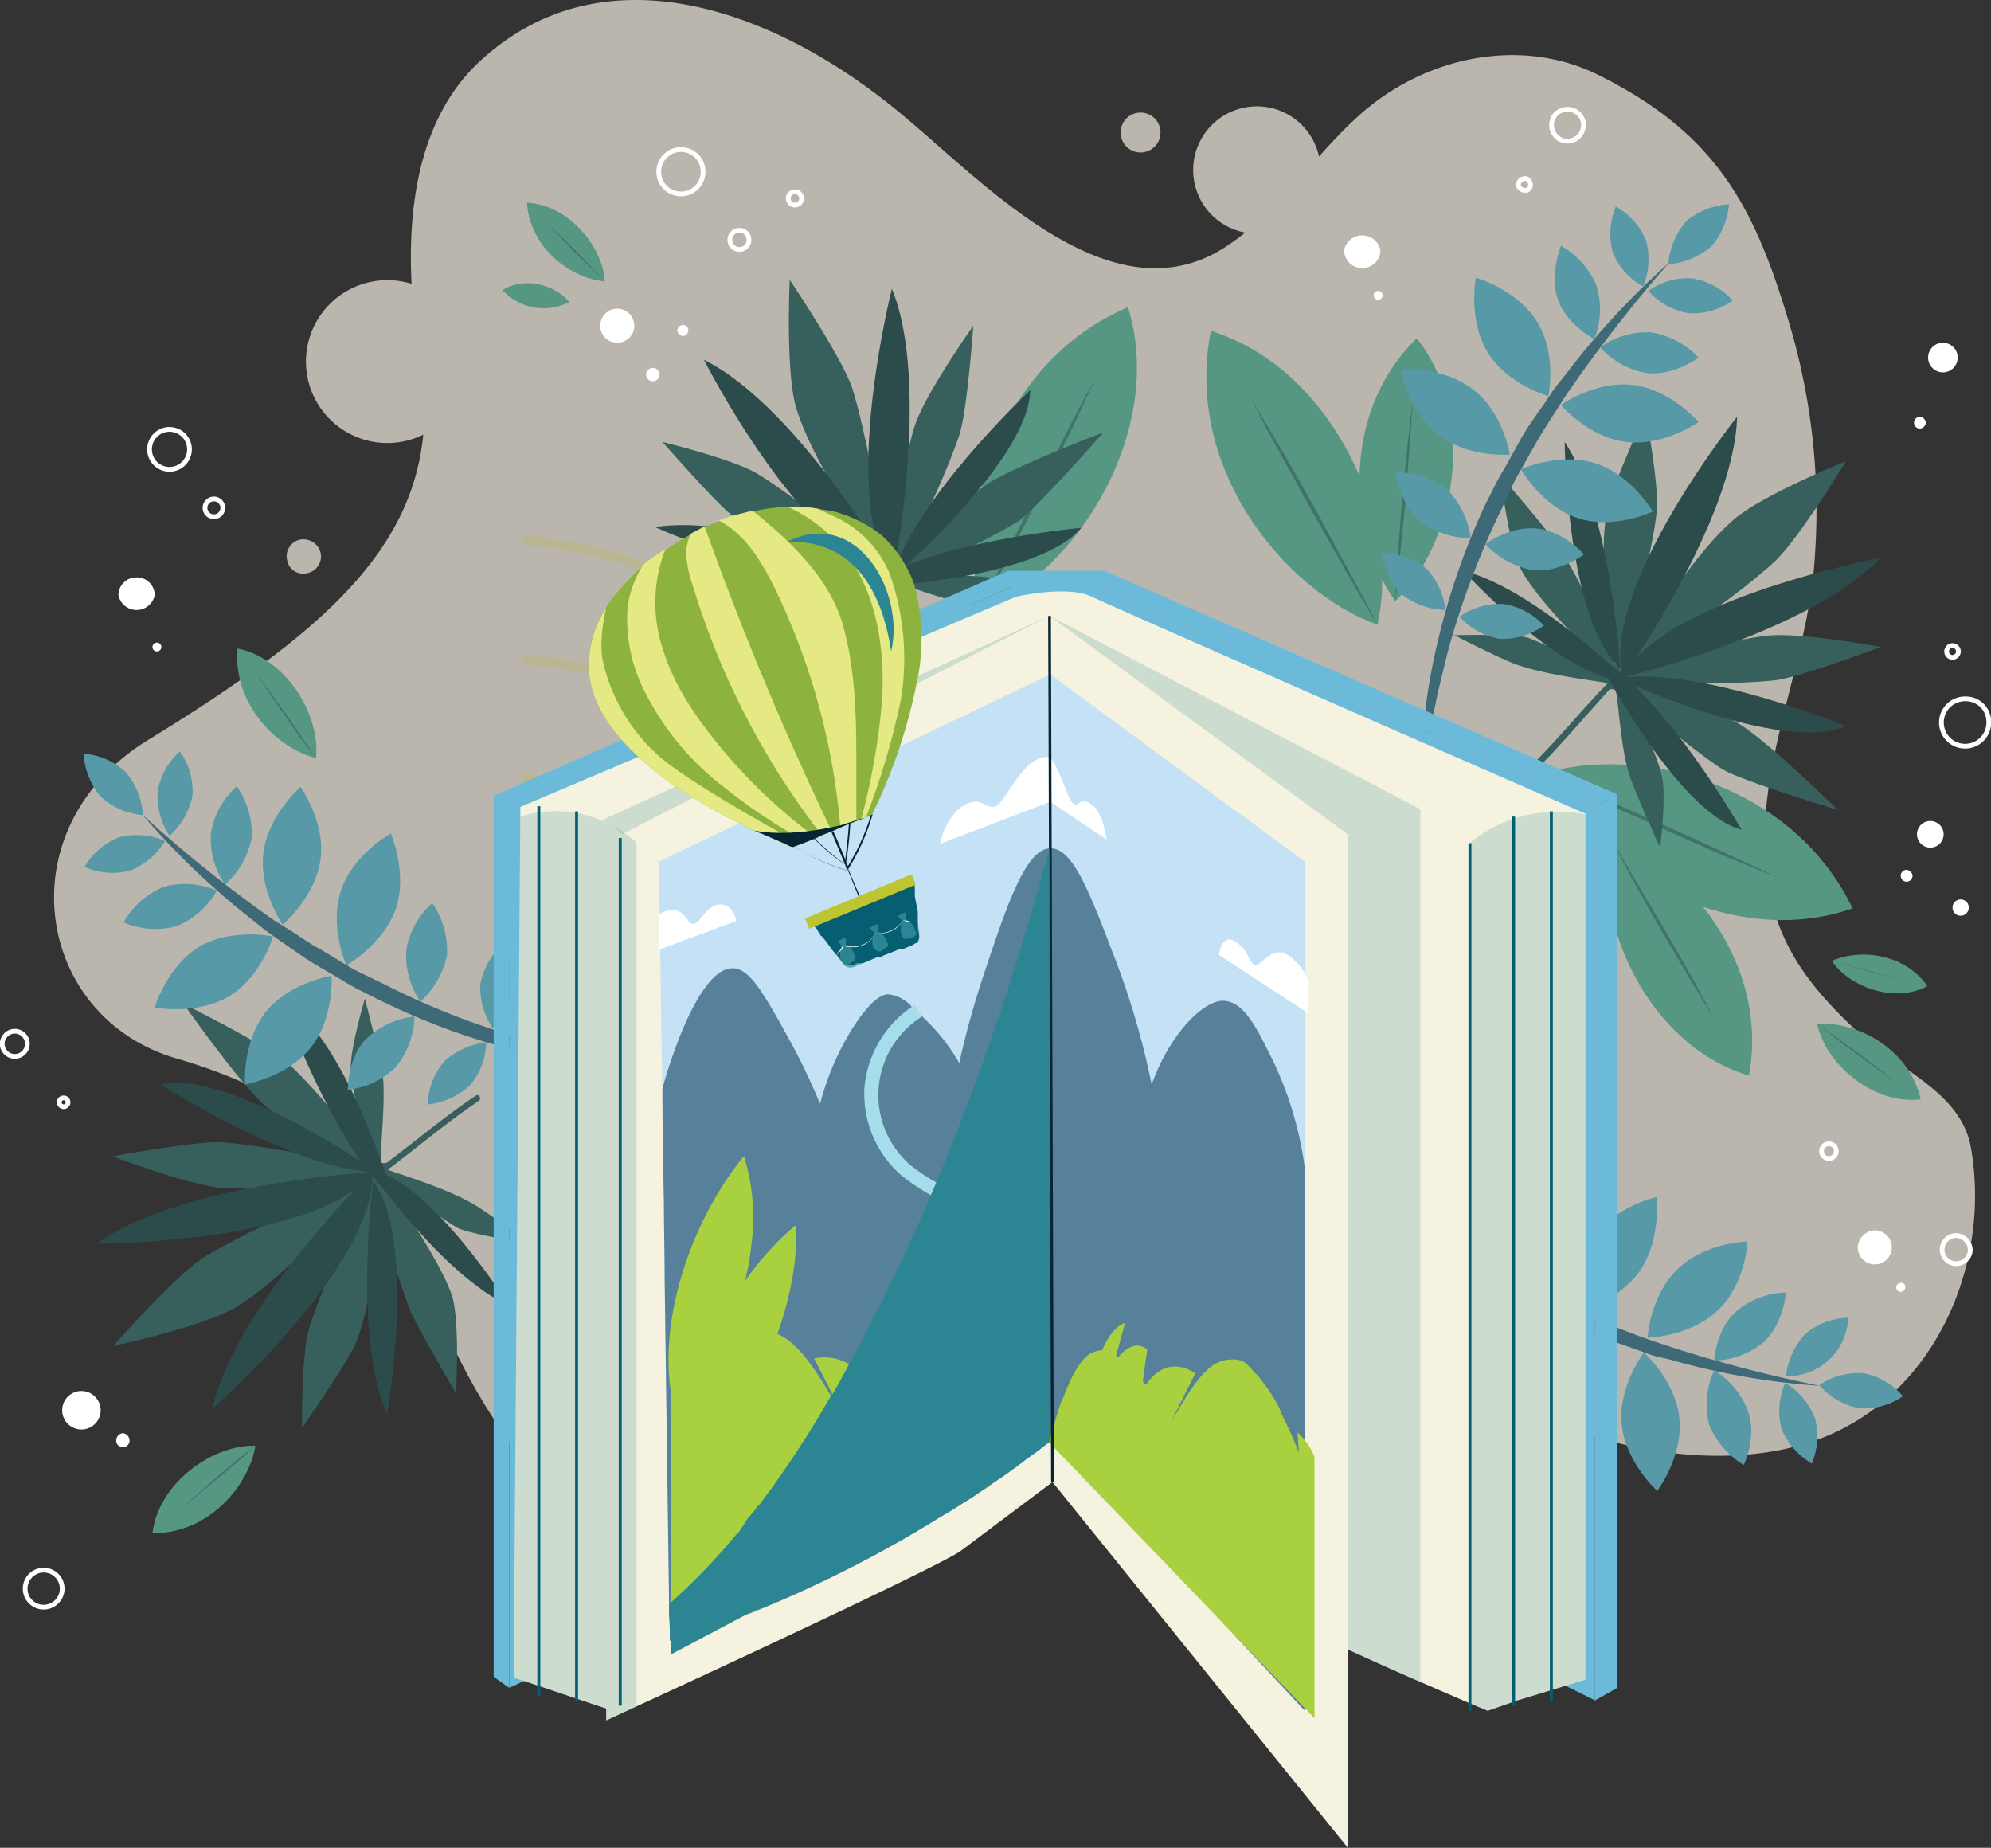 <svg xmlns="http://www.w3.org/2000/svg" viewBox="0 0 269 249.6"><rect x="0" y="0" width="269" height="249.6" fill="#333333" stroke="none"/><defs><style>.cls-1{isolation:isolate;}.cls-2{fill:#bab6ae;}.cls-3{fill:#559782;}.cls-4{fill:#41726b;}.cls-5{fill:#37605d;}.cls-6{fill:#2b4c4a;}.cls-16,.cls-7{fill:#fff;}.cls-11,.cls-25,.cls-8{fill:none;stroke-miterlimit:10;}.cls-8{stroke:#fff;stroke-width:0.64px;}.cls-9{fill:#3d6a76;}.cls-10{fill:#5899a7;}.cls-11{stroke:#bab692;stroke-linecap:round;stroke-width:1.27px;}.cls-12{fill:#6cbad9;}.cls-13{fill:#f5f2df;}.cls-14,.cls-26,.cls-30{fill:#2b8592;}.cls-14{opacity:0.2;}.cls-15{fill:#c4e1f6;}.cls-16,.cls-33{mix-blend-mode:screen;}.cls-17{fill:#57819b;}.cls-18,.cls-21{fill:#a9d03f;}.cls-19,.cls-22{opacity:0.74;}.cls-20,.cls-21,.cls-22,.cls-26,.cls-28{mix-blend-mode:multiply;}.cls-23{fill:#a6ddea;}.cls-24{fill:#055e71;}.cls-25{stroke:#062431;stroke-width:0.37px;}.cls-27{fill:#062431;}.cls-28{opacity:0.5;}.cls-29{fill:#bfc431;}.cls-31{fill:#8db23e;}.cls-32{fill:#e5e983;}</style></defs><g class="cls-1"><g id="Layer_2" data-name="Layer 2"><g id="Layer_1-2" data-name="Layer 1"><path class="cls-2" d="M64.8,8.3c16.4-15.2,39-7.3,55.5,5.9,11.4,9,29.4,29.8,45.5,19,7-4.6,11.5-11.9,17.7-17.5,8.8-8,21.9-10.9,32.6-5.5,16.2,8.1,21.2,18.2,26,34.7a88.4,88.4,0,0,1,3.1,30.3c-.9,15.1-9,29.7-6.2,44.9,1.5,8.1,5.9,13.6,11.8,19.1s14.2,8.3,15.5,15.9c2.8,16.1-5.3,34-21.1,39.5-12.3,4.3-28.4,1.4-39.5-4.6-17-9.1-29.1-23.2-49.9-14.3-12.4,5.3-15.8,19.2-25.3,27.7-6.4,5.7-14.5,11.6-23.3,11.7s-21-4.3-29-10.6c-11.6-9.1-18-23.6-23-37.1-3.1-8.3-12-18.8-31.3-24.4S.6,111.8,20.1,99.9C46.2,83.9,59,71.8,57.2,51.4,56.8,47.7,50.6,21.5,64.8,8.3Z"/><circle class="cls-2" cx="169.9" cy="23.1" r="8.6" transform="translate(62.5 156.7) rotate(-59)"/><circle class="cls-2" cx="153.5" cy="17.6" r="2.7" transform="matrix(0.13, -0.99, 0.99, 0.13, 116.72, 167.58)"/><path class="cls-2" d="M196.2,186.8a5.3,5.3,0,0,1-4,6.6,5.5,5.5,0,1,1,4-6.6Z"/><path class="cls-2" d="M180.2,185.6a2.2,2.2,0,1,1-2.6-1.6A2.1,2.1,0,0,1,180.2,185.6Z"/><path class="cls-2" d="M43.3,74.6a2.3,2.3,0,0,1-1.7,2.8,2.2,2.2,0,0,1-2.8-1.7,2.3,2.3,0,0,1,1.7-2.8A2.4,2.4,0,0,1,43.3,74.6Z"/><circle class="cls-2" cx="52.3" cy="48.8" r="11" transform="translate(-16.5 68.3) rotate(-58.8)"/><path class="cls-3" d="M208.5,104.5c12.6-3.9,33.5,1,41.8,18.2C234,128.5,214.3,117.5,208.5,104.5Z"/><path class="cls-4" d="M208.5,104.5c2.7,1,5.3,2.2,8,3.3l8,3.5,7.9,3.6,7.9,3.7-8.1-3.3-7.9-3.5-8-3.6Z"/><path class="cls-3" d="M217.6,113.2c10.1,3.5,21.5,16.8,18.7,32.1C222.8,141.3,215.1,124.6,217.6,113.2Z"/><path class="cls-4" d="M217.6,113.2l3.6,6.1,3.6,6.1,3.5,6.1c1.2,2.1,2.3,4.2,3.4,6.3l-3.7-6.1-3.6-6.1-3.5-6.2Z"/><path class="cls-3" d="M186.1,84.4c-12.4-4.5-26.2-21-22.5-39.7C180.1,49.8,189.3,70.5,186.1,84.4Z"/><path class="cls-4" d="M186.1,84.4c-1.5-2.5-3-5-4.4-7.5l-4.3-7.6-4.2-7.6c-1.4-2.5-2.8-5.1-4.1-7.7l4.5,7.5,4.3,7.6,4.1,7.6C183.4,79.2,184.8,81.8,186.1,84.4Z"/><path class="cls-3" d="M132.5,82.5c-3.4-12.8,2.3-33.5,19.9-41C157.5,57.9,145.7,77.2,132.5,82.5Z"/><path class="cls-4" d="M132.5,82.5c1.1-2.7,2.4-5.3,3.6-7.9l3.8-7.8,3.9-7.8c1.3-2.6,2.7-5.2,4.1-7.7-1.2,2.6-2.4,5.3-3.7,7.9L140.4,67l-3.9,7.8Z"/><path class="cls-3" d="M81.7,38c-4.3-.3-10.1-4.3-10.5-10.6C76.8,27.6,81.5,33.4,81.7,38Z"/><path class="cls-4" d="M81.7,38l-4.1-4-3.9-4.1,4.1,4Z"/><path class="cls-3" d="M42.7,102.4c-5.1-1.2-11.3-7.2-10.6-14.8C38.9,89,43.3,96.8,42.7,102.4Z"/><path class="cls-4" d="M42.7,102.4c-1.5-1.8-2.8-3.7-4.1-5.6s-2.7-3.8-3.9-5.7c1.4,1.8,2.7,3.7,4.1,5.6Z"/><path class="cls-3" d="M34.5,195.3c-.8,5.2-6.2,11.9-13.9,11.8C21.4,200.3,28.8,195.1,34.5,195.3Z"/><path class="cls-4" d="M34.5,195.3c-1.7,1.6-3.5,3.1-5.3,4.6l-5.3,4.4,5.2-4.6C30.9,198.2,32.6,196.7,34.5,195.3Z"/><path class="cls-3" d="M247.5,129.8c3.5-1.6,9.7-1.2,12.9,3.4C256,135.6,249.8,133.3,247.5,129.8Z"/><path class="cls-4" d="M247.5,129.8l4.9,1.3,4.9,1.4-4.9-1.3Z"/><path class="cls-3" d="M245.5,138.3c5-.4,12.4,3.1,14,10.2C253,149.3,246.6,143.6,245.5,138.3Z"/><path class="cls-4" d="M245.5,138.3c3.6,2.5,7.2,5.1,10.6,7.9C252.5,143.6,248.9,141,245.5,138.3Z"/><path class="cls-3" d="M76.9,40.8a7.5,7.5,0,0,1-9-1.6C70.8,37.3,75.1,38.5,76.9,40.8Z"/><path class="cls-4" d="M76.9,40.8,70,39.5Z"/><path class="cls-3" d="M188.5,81.2c-6-8.3-7.8-25,2.9-35.5C199.8,56.2,196.6,73.6,188.5,81.2Z"/><path class="cls-4" d="M188.5,81.2c.1-2.2.2-4.5.4-6.8l.5-6.7.7-6.8c.2-2.3.5-4.5.8-6.8-.2,2.3-.3,4.6-.5,6.8l-.5,6.8-.7,6.8C189,76.7,188.8,79,188.5,81.2Z"/><path class="cls-5" d="M248.3,109.4s-10-9.8-13.5-11.7a37.9,37.9,0,0,0-11.4-4.4,15.8,15.8,0,0,0-4.3-1c1.3-.3,13.2.4,20.7-.4,3.4-.4,14.3-4.5,14.3-4.5s-11.1-2.1-15.6-1.5c-7.6.9-18.3,5.3-19.4,5.6l1.4-1.5c.6-.5,12.2-7.8,18.9-13.8,3.3-2.8,10-13.9,10-13.9S237.7,67,234,70.4c-6.8,6.1-13.6,18.6-14,19l-1.1,1.1c.3-1.3,3.9-13.3,4.9-21,.5-3.7-1.5-13.7-1.5-13.7s-4.1,9.1-4.9,12.1c-2.1,7.4,1,21,.8,21.9A82.3,82.3,0,0,0,210.7,74c-1.4-2.2-8-9.8-8-9.8s1.2,10,3,13.1c3.4,5.7,11.9,13.1,11.9,14.3a85.2,85.2,0,0,0-11-5.4c-1.6-.6-10.1-.4-10.1-.4s5.6,2.9,8.2,3.9c4.3,1.6,12.2,2.4,12.5,2.6-3.6,3.7-6.8,7.7-10.5,11.3-.4.4.2.9.6.6,3.6-3.5,6.8-7.4,10.2-11.1h.7c.4.4.6,6.5,1.7,10.8.5,2.1,4.4,10.6,4.4,10.6s.9-7.2.2-9.8c-1.1-4.5-5.1-11.3-5.3-11.6s8.1,7.3,13.5,10.8C235.3,105.5,248.3,109.4,248.3,109.4Z"/><path class="cls-6" d="M219.9,92s-12.6-12.5-22.2-14.9C197.7,77.1,211.3,92,219.9,92Z"/><path class="cls-6" d="M218.9,90.3s-1.2-21.2-7.5-30.6C211.4,59.7,211.6,83.7,218.9,90.3Z"/><path class="cls-6" d="M249.4,98.1s-19.9-8.2-30.9-6.5C218.5,91.6,240.5,101.9,249.4,98.1Z"/><path class="cls-6" d="M235.3,112.1s-10.2-18-19.7-23.6C215.6,88.5,226.2,109.5,235.3,112.1Z"/><path class="cls-6" d="M219.2,91.6s15.1-21.2,15.5-35.3C234.7,56.3,216.3,79.3,219.2,91.6Z"/><path class="cls-6" d="M219,91.6s25.5-6.1,35-16.2C254,75.4,224.7,80.8,219,91.6Z"/><path class="cls-5" d="M149.1,58.4s-13.2,5-16.3,7.4a39.1,39.1,0,0,0-8.7,8.5,14.9,14.9,0,0,0-2.7,3.5c.2-1.3,5.8-11.8,8.2-19,1.1-3.3,1.9-14.8,1.9-14.8s-6.5,9.2-7.9,13.5c-2.3,7.3-2.8,18.9-3,20l-.7-1.9c-.3-.7-2.1-14.4-4.7-23-1.3-4.1-8.5-14.8-8.5-14.8s-.6,12.6.9,17.4c2.7,8.6,11.3,20,11.5,20.6s.3,1,.5,1.4-10.4-9-17.1-13.1c-3.1-2-13-4.4-13-4.4s6.6,7.5,8.9,9.5c6,5,19.6,7.8,20.4,8.4a79.5,79.5,0,0,0-17.6.2C98.7,78.2,89,81,89,81s9.5,3.1,13.1,2.7c6.6-.6,16.9-5.3,18-4.8a75.9,75.9,0,0,0-9.4,7.7c-1.3,1.3-4.7,9.1-4.7,9.1s5-4,7-5.9,7.2-10.1,7.5-10.2c2,4.7,4.3,9.3,6,14.2.1.5.9.2.7-.3-1.6-4.7-3.8-9.2-5.8-13.9h.1c.1-.2.1-.4.2-.6s6.2,2.2,10.5,3c2.1.4,11.5.4,11.5.4s-6.2-3.7-8.9-4.2c-4.4-.9-12.3-.2-12.7-.1s10-4.3,15.5-7.7C140.1,68.6,149.1,58.4,149.1,58.4Z"/><path class="cls-6" d="M121.4,77s-16.6,6.2-22.7,13.9C98.7,90.9,117.9,84.8,121.4,77Z"/><path class="cls-6" d="M119.4,77.2s-19.7-7.8-30.9-6C88.5,71.2,110.4,81.1,119.4,77.2Z"/><path class="cls-6" d="M139.2,52.7s-15.6,14.6-18.7,25.4C120.5,78.1,139,62.3,139.2,52.7Z"/><path class="cls-6" d="M146.1,71.3s-20.6,1.8-29.6,8.1C116.5,79.4,140,78.5,146.1,71.3Z"/><path class="cls-6" d="M120.8,77.5s-13-22.6-25.7-28.9C95.1,48.6,108.4,74.9,120.8,77.5Z"/><path class="cls-6" d="M120.7,77.6s5.1-25.7-.2-38.6C120.5,39,113.2,67.9,120.7,77.6Z"/><path class="cls-5" d="M24.8,135.6s8.1,11.5,11.2,13.9,7.8,5.5,10.5,6.4a11,11,0,0,0,4,1.7c-1.4.1-12.9-2.7-20.5-3.3-3.4-.2-14.8,1.9-14.8,1.9s10.5,4,15.1,4.3c7.6.4,19-2,20.1-2.1l-1.7,1.2c-.6.4-13.4,5.6-21.1,10.2-3.7,2.3-12.3,12-12.3,12s12.4-2.6,16.7-5.3c7.7-4.7,16.6-15.8,17.1-16.2l1.2-.8c-.4,1.1-6.1,12.3-8.5,19.8-1.1,3.5-1,13.6-1,13.6s5.7-8.2,7-10.9c3.4-7,2.7-20.9,3.1-21.8a83.2,83.2,0,0,0,4.6,17c1,2.3,6.1,11,6.1,11s.6-10-.6-13.4c-2.3-6.2-9.3-15.1-9.2-16.3a75.9,75.9,0,0,0,9.9,7.3c1.5.9,9.9,2.2,9.9,2.2s-5.1-3.8-7.4-5.2c-3.9-2.4-11.6-4.6-11.8-4.8,4.1-3.1,8-6.4,12.3-9.3.4-.3,0-1-.4-.7-4.2,2.8-8.1,6.1-12.1,9.1h-.7c-.3-.4.5-6.5.3-10.9-.1-2.2-2.5-11.3-2.5-11.3s-2.1,7-1.9,9.7c.3,4.6,3,12,3.1,12.3s-6.6-8.6-11.3-13C37,141.7,24.8,135.6,24.8,135.6Z"/><path class="cls-6" d="M49.7,157.8s10.1,14.5,19.1,18.6C68.8,176.4,58.1,159.3,49.7,157.8Z"/><path class="cls-6" d="M50.4,159.6s-2.7,21.1,1.9,31.5C52.3,191.1,56.4,167.4,50.4,159.6Z"/><path class="cls-6" d="M21.7,146.5S39.8,158.1,51,158.4C51,158.4,31.1,144.4,21.7,146.5Z"/><path class="cls-6" d="M38.1,135.2s6.8,19.6,15.1,26.7C53.2,161.9,46.5,139.4,38.1,135.2Z"/><path class="cls-6" d="M50.3,158.3s-18.6,18.1-21.6,32C28.7,190.3,50.9,170.9,50.3,158.3Z"/><path class="cls-6" d="M50.5,158.3s-26.2,1.5-37.4,9.7C13.1,168,42.9,168,50.5,158.3Z"/><path class="cls-7" d="M89.1,50.6a.9.9,0,1,1-1.8,0,.9.9,0,1,1,1.8,0Z"/><path class="cls-7" d="M85.7,44a2.3,2.3,0,1,1-2.3-2.3A2.3,2.3,0,0,1,85.7,44Z"/><path class="cls-7" d="M93,44.6a.8.8,0,0,1-.7.8.9.9,0,0,1-.8-.8.8.8,0,0,1,.8-.7A.7.7,0,0,1,93,44.6Z"/><path class="cls-7" d="M186.8,39.9a.6.6,0,1,1-.6-.6A.6.6,0,0,1,186.8,39.9Z"/><path class="cls-7" d="M186.5,33.8a2.4,2.4,0,0,1-2.4,2.4,2.4,2.4,0,0,1-2.5-2.4,2.5,2.5,0,0,1,4.9,0Z"/><path class="cls-7" d="M258.4,118.3a.8.8,0,1,1-.8-.8A.9.9,0,0,1,258.4,118.3Z"/><circle class="cls-7" cx="260.8" cy="112.7" r="1.8"/><path class="cls-7" d="M266,122.6a1.1,1.1,0,0,1-2.2,0,1.1,1.1,0,0,1,2.2,0Z"/><path class="cls-7" d="M257.4,173.9a.6.6,0,0,1-.6.6.6.6,0,0,1-.6-.6.6.6,0,0,1,.6-.6A.5.5,0,0,1,257.4,173.9Z"/><path class="cls-7" d="M255.6,168.5a2.3,2.3,0,0,1-2.3,2.3,2.3,2.3,0,0,1-2.3-2.3,2.4,2.4,0,0,1,2.3-2.3A2.3,2.3,0,0,1,255.6,168.5Z"/><path class="cls-7" d="M17.5,194.6a.9.9,0,1,1-1.8,0,1,1,0,0,1,.9-1A1,1,0,0,1,17.5,194.6Z"/><path class="cls-7" d="M13.6,190.5a2.6,2.6,0,1,1-2.6-2.6A2.6,2.6,0,0,1,13.6,190.5Z"/><path class="cls-7" d="M21.8,87.4a.6.6,0,1,1-.6-.6A.6.6,0,0,1,21.8,87.4Z"/><path class="cls-7" d="M20.9,80.4a2.5,2.5,0,0,1-4.9,0A2.4,2.4,0,0,1,18.4,78,2.4,2.4,0,0,1,20.9,80.4Z"/><path class="cls-7" d="M260.2,57.1a.9.9,0,0,1-.8.8.8.8,0,0,1,0-1.6A.9.9,0,0,1,260.2,57.1Z"/><circle class="cls-7" cx="262.5" cy="48.3" r="2"/><path class="cls-8" d="M266.2,168.8a1.9,1.9,0,1,1-1.9-1.9A2,2,0,0,1,266.2,168.8Z"/><circle class="cls-8" cx="247.1" cy="155.5" r="1"/><path class="cls-8" d="M268.7,97.5a3.2,3.2,0,1,1-3.1-3.1A3.1,3.1,0,0,1,268.7,97.5Z"/><circle class="cls-8" cx="263.8" cy="88" r="0.8"/><path class="cls-8" d="M206.3,25.7a1,1,0,0,1-1.1-.5.8.8,0,0,1,.5-1,.7.7,0,0,1,1,.4A.8.8,0,0,1,206.3,25.7Z"/><path class="cls-8" d="M212.6,18.9a2.1,2.1,0,0,1-2.8-1.2,2.1,2.1,0,0,1,1.2-2.8,2.2,2.2,0,0,1,2.8,1.2A2.2,2.2,0,0,1,212.6,18.9Z"/><circle class="cls-8" cx="99.9" cy="32.4" r="1.3"/><circle class="cls-8" cx="92" cy="23.2" r="3"/><path class="cls-8" d="M108.3,26.8a.9.9,0,1,1-.9-.9A.9.9,0,0,1,108.3,26.8Z"/><path class="cls-8" d="M30.1,68.6a1.2,1.2,0,0,1-2.4,0,1.2,1.2,0,0,1,2.4,0Z"/><circle class="cls-8" cx="22.9" cy="60.7" r="2.7"/><circle class="cls-8" cx="8.6" cy="148.9" r="0.6"/><circle class="cls-8" cx="2" cy="141" r="1.7"/><path class="cls-8" d="M8.4,214.6a2.5,2.5,0,0,1-2.5,2.5,2.5,2.5,0,0,1-2.5-2.5,2.5,2.5,0,0,1,5,0Z"/><path class="cls-9" d="M191.8,107.6q.1-5.1.6-10.2a85.1,85.1,0,0,1,1.7-10.1,94.7,94.7,0,0,1,6.7-19.4c.8-1.5,1.5-3.1,2.4-4.5l2.5-4.5c.9-1.5,1.9-2.9,2.9-4.3l1.4-2.1,1.6-2a103.9,103.9,0,0,1,13.9-15,192.5,192.5,0,0,0-12.6,16l-1.4,2-1.4,2.2c-.9,1.4-1.8,2.8-2.6,4.2L205,64.3c-.8,1.5-1.5,3.1-2.2,4.6a111.9,111.9,0,0,0-7.1,18.8l-.6,2.4-.6,2.5c-.4,1.6-.7,3.3-1.1,5s-.6,3.3-.8,5S192.1,105.9,191.8,107.6Z"/><path class="cls-10" d="M222.4,32.5a9.7,9.7,0,0,1-.4,6.2,9.2,9.2,0,0,1-4.1-4.6,9.7,9.7,0,0,1,.4-6.2A9.2,9.2,0,0,1,222.4,32.5Z"/><path class="cls-10" d="M228.1,42.3a9.3,9.3,0,0,1-5.4-3,9.2,9.2,0,0,1,5.9-1.7,9.3,9.3,0,0,1,5.5,3A9.3,9.3,0,0,1,228.1,42.3Z"/><path class="cls-10" d="M192.7,76.8a9.6,9.6,0,0,1,2.6,5.6,10,10,0,0,1-5.9-2.1,9.6,9.6,0,0,1-2.6-5.6A10,10,0,0,1,192.7,76.8Z"/><path class="cls-10" d="M202.7,86.3a9.3,9.3,0,0,1-5.5-3,9.3,9.3,0,0,1,6-1.7,9.4,9.4,0,0,1,5.4,2.9A9.6,9.6,0,0,1,202.7,86.3Z"/><path class="cls-10" d="M222.5,50.4a10.8,10.8,0,0,1-6.3-3.5,10.9,10.9,0,0,1,6.9-2,11.4,11.4,0,0,1,6.4,3.4S226.2,50.8,222.5,50.4Z"/><path class="cls-10" d="M215.7,38.6a10.8,10.8,0,0,1-.3,7.2s-3.7-1.9-4.9-5.3.4-7.3.4-7.3A11,11,0,0,1,215.7,38.6Z"/><path class="cls-10" d="M207.1,77a11.2,11.2,0,0,1-6.4-3.5s3.3-2.5,7-2.1,6.3,3.5,6.3,3.5S210.7,77.4,207.1,77Z"/><path class="cls-10" d="M195.5,66.1a11.3,11.3,0,0,1,3.2,6.6,11.1,11.1,0,0,1-6.9-2.4c-2.8-2.4-3.2-6.5-3.2-6.5A11.4,11.4,0,0,1,195.5,66.1Z"/><path class="cls-10" d="M207.7,43.5c2.7,4.4,1.5,10,1.5,10s-5.5-1.5-8.2-5.9-1.6-10.1-1.6-10.1S205,39.1,207.7,43.5Z"/><path class="cls-10" d="M219.7,59.7c-5.1-.6-8.8-5-8.8-5s4.6-3.3,9.7-2.7,8.9,5,8.9,5S224.9,60.3,219.7,59.7Z"/><path class="cls-10" d="M199,52.6c4.1,3.1,5,8.8,5,8.8s-5.7.5-9.7-2.7-5.1-8.8-5.1-8.8S194.9,49.4,199,52.6Z"/><path class="cls-10" d="M213.2,70c-4.9-1.6-7.7-6.6-7.7-6.6s5.2-2.4,10.1-.8,7.7,6.5,7.7,6.5S218.1,71.6,213.2,70Z"/><path class="cls-10" d="M231.2,33.3a10.2,10.2,0,0,1-5.8,2.4,10.2,10.2,0,0,1,2.4-5.8,9.8,9.8,0,0,1,5.8-2.3A9.8,9.8,0,0,1,231.2,33.3Z"/><path class="cls-9" d="M90.8,144.6c-3.4-.1-6.8-.4-10.2-.7s-6.7-1-10.1-1.8a93.9,93.9,0,0,1-19.2-7c-1.6-.8-3.1-1.5-4.6-2.4l-4.4-2.6c-1.5-.9-2.8-1.9-4.3-2.9l-2.1-1.5-2-1.6A103.1,103.1,0,0,1,19.2,110a172.1,172.1,0,0,0,15.7,12.8l2.1,1.5,2.1,1.3c1.4.9,2.8,1.9,4.3,2.7l4.3,2.6,4.5,2.2A104.6,104.6,0,0,0,71,140.4l2.4.7,2.4.6,5,1.2,5,.9Z"/><path class="cls-10" d="M16.1,113.1a9.4,9.4,0,0,1,6.2.5,9.7,9.7,0,0,1-4.7,4,9.4,9.4,0,0,1-6.2-.5A9.7,9.7,0,0,1,16.1,113.1Z"/><path class="cls-10" d="M26,107.5a9.8,9.8,0,0,1-3.1,5.4,9.8,9.8,0,0,1-1.6-6,9.3,9.3,0,0,1,3-5.4A9.3,9.3,0,0,1,26,107.5Z"/><path class="cls-10" d="M60,143.4a10,10,0,0,1,5.7-2.6,9.3,9.3,0,0,1-2.2,5.8,10,10,0,0,1-5.7,2.6A9.3,9.3,0,0,1,60,143.4Z"/><path class="cls-10" d="M69.6,133.5a9.3,9.3,0,0,1-3,5.4,9.6,9.6,0,0,1-1.7-6,9.8,9.8,0,0,1,3.1-5.4A9.5,9.5,0,0,1,69.6,133.5Z"/><path class="cls-10" d="M34,113.2a11.3,11.3,0,0,1-3.6,6.3,10.9,10.9,0,0,1-1.9-7,10.8,10.8,0,0,1,3.5-6.3A11.4,11.4,0,0,1,34,113.2Z"/><path class="cls-10" d="M22.1,119.8a10.9,10.9,0,0,1,7.2.5,11,11,0,0,1-5.4,4.8,10.9,10.9,0,0,1-7.2-.5A11,11,0,0,1,22.1,119.8Z"/><path class="cls-10" d="M60.4,129a11.7,11.7,0,0,1-3.6,6.3,10.9,10.9,0,0,1-1.9-7,10.8,10.8,0,0,1,3.5-6.3A11.4,11.4,0,0,1,60.4,129Z"/><path class="cls-10" d="M49.4,140.4a11.6,11.6,0,0,1,6.6-3.1,11.2,11.2,0,0,1-2.5,6.8,10.7,10.7,0,0,1-6.5,3.1S46.9,143.1,49.4,140.4Z"/><path class="cls-10" d="M26.9,127.9c4.4-2.6,10-1.4,10-1.4s-1.6,5.5-6,8.1-10,1.5-10,1.5S22.5,130.6,26.9,127.9Z"/><path class="cls-10" d="M43.3,116.1c-.7,5.1-5.1,8.8-5.1,8.8s-3.3-4.7-2.6-9.8,5-8.8,5-8.8S44,111,43.3,116.1Z"/><path class="cls-10" d="M35.9,136.7c3.2-4,8.9-4.9,8.9-4.9s.4,5.7-2.8,9.7-8.9,5-8.9,5S32.7,140.8,35.9,136.7Z"/><path class="cls-10" d="M53.5,122.7c-1.7,4.9-6.7,7.7-6.7,7.7s-2.4-5.3-.7-10.2,6.7-7.6,6.7-7.6S55.1,117.8,53.5,122.7Z"/><path class="cls-10" d="M17,104.3a9.8,9.8,0,0,1,2.3,5.8,9.5,9.5,0,0,1-5.7-2.5,9.8,9.8,0,0,1-2.3-5.8A9.5,9.5,0,0,1,17,104.3Z"/><path class="cls-9" d="M175.5,150.1l3.6,3.6,3.7,3.5,3.9,3.3,1.9,1.6,2,1.5a121.8,121.8,0,0,0,17,10.8c1.5.7,3,1.6,4.5,2.2l4.7,2.1,4.7,1.8,2.3.8,2.4.8a183.5,183.5,0,0,0,19.7,5.1,97.2,97.2,0,0,1-20.1-3.5l-2.5-.6-2.5-.9-4.8-1.7-4.7-2c-1.6-.6-3.1-1.5-4.7-2.2a91.8,91.8,0,0,1-17-11.4,70.7,70.7,0,0,1-7.5-7Q178.7,154.2,175.5,150.1Z"/><path class="cls-10" d="M245.2,191.5a9.7,9.7,0,0,0-4-4.7,9.4,9.4,0,0,0-.5,6.2,9.6,9.6,0,0,0,4.1,4.7A9.7,9.7,0,0,0,245.2,191.5Z"/><path class="cls-10" d="M243.9,180.2a10,10,0,0,0-2.6,5.7,8.2,8.2,0,0,0,8.4-7.9A9.3,9.3,0,0,0,243.9,180.2Z"/><path class="cls-10" d="M194.8,174.2a9.5,9.5,0,0,0-1.3-6.1,9.7,9.7,0,0,0-3.4,5.2,9.5,9.5,0,0,0,1.3,6.1A9.7,9.7,0,0,0,194.8,174.2Z"/><path class="cls-10" d="M197,160.6a9.1,9.1,0,0,0-2.5,5.6,9.3,9.3,0,0,0,5.8-2.2,9.5,9.5,0,0,0,2.5-5.7A9.8,9.8,0,0,0,197,160.6Z"/><path class="cls-10" d="M234.5,177.2c-2.7,2.5-2.9,6.6-2.9,6.6a10.9,10.9,0,0,0,6.8-2.6c2.6-2.5,2.9-6.6,2.9-6.6A10.9,10.9,0,0,0,234.5,177.2Z"/><path class="cls-10" d="M236.2,190.7a11,11,0,0,0-4.6-5.6,11.2,11.2,0,0,0-.7,7.3,11.5,11.5,0,0,0,4.7,5.5S237.4,194.2,236.2,190.7Z"/><path class="cls-10" d="M206.1,165.3a11.1,11.1,0,0,0-2.9,6.7,9.4,9.4,0,0,0,9.7-9.2A11.2,11.2,0,0,0,206.1,165.3Z"/><path class="cls-10" d="M203.5,181a11.6,11.6,0,0,0-1.4-7.2s-3.4,2.4-4.1,6.1a11.4,11.4,0,0,0,1.4,7.1S202.8,184.6,203.5,181Z"/><path class="cls-10" d="M226.9,191.6c-.5-5.1-4.8-8.9-4.8-8.9s-3.5,4.6-3,9.7,4.8,9,4.8,9S227.4,196.8,226.9,191.6Z"/><path class="cls-10" d="M226.7,171.4c-3.8,3.6-4.1,9.3-4.1,9.3s5.7-.1,9.5-3.7,4-9.3,4-9.3S230.4,167.8,226.7,171.4Z"/><path class="cls-10" d="M214.5,189.6c1.3-5-1.3-10-1.3-10s-4.9,3-6.2,8,1.3,10.1,1.3,10.1S213.1,194.6,214.5,189.6Z"/><path class="cls-10" d="M215.3,167.2c-3,4.2-2.2,9.9-2.2,9.9s5.6-1.2,8.5-5.5,2.2-9.9,2.2-9.9S218.2,162.9,215.3,167.2Z"/><path class="cls-10" d="M251.8,185.5a9.5,9.5,0,0,0-6,1.6,9.3,9.3,0,0,0,5.3,3.1,8.9,8.9,0,0,0,6-1.6A9.3,9.3,0,0,0,251.8,185.5Z"/><path class="cls-11" d="M71.1,73c15,1.3,29.2,8.5,36.6,16.5"/><path class="cls-11" d="M71.1,89.1c15,1.3,29.2,8.5,36.6,16.5"/><path class="cls-11" d="M71.1,105.2c15,1.3,29.2,8.5,36.6,16.6"/><path class="cls-11" d="M71.1,121.3c15,1.3,29.2,8.5,36.6,16.6"/><path class="cls-11" d="M71.1,137.4c15,1.4,29.2,8.5,36.6,16.6"/><path class="cls-11" d="M71.1,154.7c15.2,2.2,29.3,9.5,36.6,15.4"/><path class="cls-11" d="M71.1,174.3c13,1.2,27.9,6,36.6,11.9"/><path class="cls-11" d="M71.1,196.2c12.1.4,26.2,3.5,36.6,6.2"/><path class="cls-12" d="M218.5,107.3l-3,1.7-67-29.7H136.6L68.8,109l-2.1-1.5,69.5-30.4h13Z"/><polygon class="cls-12" points="218.5 107.3 215.5 109 215.5 229.7 218.5 228 218.5 107.3"/><polygon class="cls-12" points="68.8 109 68.8 228 66.7 226.5 66.7 107.5 68.8 109"/><polygon class="cls-12" points="215.5 229.7 143 193.6 68.8 228 68.8 109 136.6 79.3 148.5 79.3 215.5 109 215.5 229.7"/><path class="cls-13" d="M69.4,226.6l12.5,4.2v1.6l4.1-1.9c11.1-5.1,41.2-19.1,43.8-21l12.4-9.3a58.3,58.3,0,0,0,9.9,7.1c11.9,7.3,29.2,15.3,39.8,19.9l6.7,2.9,2.4,1,4-1.4,9.2-2.8v-117h0c-1-.4-63.4-27.7-66.7-29.3s-10.2,0-10.2,0L70.3,109v1.3Z"/><path class="cls-14" d="M141.8,83.2c.6,38.7,1.3,77.3,1.9,116l8.4,8.1c11.9,7.3,29.2,15.3,39.8,19.9V109.3Z"/><path class="cls-13" d="M141.8,83.2q.1,58.5.4,117l39.9,49.4V112.7Z"/><path class="cls-15" d="M89,116.4c.2,10.2.3,20.5.5,30.7,0,5.1.1,10.3.2,15.4h0c0,3.4.1,6.8.1,10.2l.6,44.4c.1,1.5.1,3,.1,4.5A164.3,164.3,0,0,0,126.9,205a174.8,174.8,0,0,0,14.9-10.2l.4-.3,34.1,36.6V116.4L141.9,91.1Z"/><path class="cls-16" d="M141.9,108.3l7.6,5.1s-.4-3.7-2.1-4.8-1.4.5-2.3,0-1.6-4.2-3.2-6.3Z"/><path class="cls-16" d="M141.9,108.3,127,114s.7-3.7,3.2-5.2,3.2.9,4.5,0,2.9-5,5.4-6.2a2.8,2.8,0,0,1,1.8-.3Z"/><path class="cls-16" d="M176.8,136.9,164.7,129s.3-3,2.2-1.8,1.6,2.4,2.5,3.1,2.3-3,4.9-1.1a7.4,7.4,0,0,1,2.5,3.4Z"/><path class="cls-16" d="M89,123.5l.8-.4c2.8-.9,2.9,1.8,3.9,1.7s1.5-2.3,3.4-2.6,2.4,2.2,2.4,2.2L89,128.3Z"/><path class="cls-17" d="M89.5,147.1c0,5.1.1,10.3.2,15.4h0c0,3.4.1,6.8.1,10.2l.6,44.1V218c.1,1.2.1,2.4.1,3.6h.1q4.8-1.5,10.2-3.6h.4A161.4,161.4,0,0,0,126.9,205l1.7-1,1.1-.7.3-.2,1.3-.8,3.5-2.4.9-.6,1.8-1.3.2-.2.3-.2.4-.3,1.8-1.3,1.3-1,.3-.2.4-.3,34.1,36.6V157.9a48,48,0,0,0-4.5-15c-2-4-3.6-7.4-6.3-7.7s-7.4,4.3-9.9,11.3a107.1,107.1,0,0,0-5.3-17.9c-3.1-8.1-5.4-14.1-8.4-14h0c-3.3,0-5.9,7.8-8.9,16.8a118.3,118.3,0,0,0-3.4,12.2,26.1,26.1,0,0,0-4.7-6l-.5-.5-1.2-1.1a5,5,0,0,0-3.3-1.7c-.6.1-2.1.4-4.9,4.9a36.8,36.8,0,0,0-4.2,9.9c-.9-2.1-2.1-4.9-3.9-8.2-3.6-6.5-5.5-10-7.8-10.1C94.1,130.5,89.7,146.1,89.5,147.1Z"/><path class="cls-18" d="M143.4,189.3l.3-.6c1-2.7,2.2-4.9,3.5-5.8a3.7,3.7,0,0,1,1.7-.5c.7-1.6,1.7-3.2,3.1-3.7l-1.2,4.4.3.2c.8-.9,2.3-2.3,3.9-1l-.6,4.3.4.5c1-1.5,3.2-3.8,6.7-1.6l-3.2,6.4h0a2.5,2.5,0,0,0,.4-.7,2.1,2.1,0,0,0,.4-.6c2-3.4,4.1-6.6,6.6-6.9s2.6.5,4,1.9,0,.1.1.1a22.8,22.8,0,0,1,3.1,4.6h0v.2a52.8,52.8,0,0,1,2.6,5.8v.2l-.2-3a8.7,8.7,0,0,1,2.3,3.3v35.3l-35.9-37.3C142.3,192.9,142.8,191,143.4,189.3Z"/><g class="cls-19"><g class="cls-20"><path class="cls-21" d="M175.6,196.4a17.1,17.1,0,0,0-3.4,6.5c-2.1,6.2-2.9,14.4-3.1,20.4h.1c.2-6,1-14.1,3-20.3a17.1,17.1,0,0,1,3.5-6.5Z"/></g><g class="cls-20"><path class="cls-21" d="M172.9,190.4a26.3,26.3,0,0,0-1.8,5c-2.3,8.2-2.7,19.3-2.7,27.2h.1c0-7.9.4-18.9,2.7-27.1a26.3,26.3,0,0,1,1.8-5Z"/></g><g class="cls-20"><path class="cls-21" d="M168.2,222.4h.1a157.2,157.2,0,0,1,0-25.7c.4-3.9.9-7.5,1.5-11-.1,0-.1,0-.1-.1-.6,3.5-1.1,7-1.5,10.9A158.4,158.4,0,0,0,168.2,222.4Z"/></g></g><g class="cls-22"><path class="cls-21" d="M159.1,190.7a77.1,77.1,0,0,0-3.5,18.5h-.1a83.8,83.8,0,0,1,3.2-17.9Z"/><path class="cls-21" d="M155,187.4a68.1,68.1,0,0,0-.6,8.6v.7c-.1,3.7-.1,7.6.1,11.4h.1c-.2-3.8-.3-7.7-.2-11.4v-.7a66.7,66.7,0,0,1,.6-8.6Z"/></g><path class="cls-18" d="M101.7,165.9a40.2,40.2,0,0,1-5.6,18.3c-1.7,3-3.8,5.8-5,9h0l-.3,1v-1.5h0a29,29,0,0,0-.3-5.7c-1.1-9.7,2.9-22,9.9-30.7h.1c.1,0,.1.1.1.2A26.4,26.4,0,0,1,101.7,165.9Z"/><g class="cls-20"><path class="cls-21" d="M100.6,156.4c-1.1,6-2.5,13-4.3,19.7s-3.3,11.4-5.2,17.1h0l-.3,1v-.8c1.9-5.7,3.7-11.5,5.2-17.3s3.3-13.7,4.4-19.8h.1Z"/></g><path class="cls-21" d="M101.7,165.9a40.2,40.2,0,0,1-5.6,18.3c-1.7,3-3.8,5.8-5,9h0l-.3,1v-1.5h0a37.1,37.1,0,0,0,.7-4.1A46.8,46.8,0,0,1,101.7,165.9Z"/><path class="cls-18" d="M90.6,188.2v35.3l10.2-5.4h.1l.3-.2.4-.2h.3l15.2-8.1h.1l1.1-.6h.1l15.3-8.2c-.6-2.3-1.3-4.4-2-6.3l-.3-.8c-1.2-3-2.6-5.7-4.2-7.1a5,5,0,0,0-2-1.1c-.9-2-2.1-4-3.8-5l1.5,4.9h-.4c-.9-1.3-2.8-3.2-4.7-2.6l.8,4.6-.5.3a12.3,12.3,0,0,0-3.2-3.3,6.5,6.5,0,0,0-4.9-.9l2.6,5.1,1.2,2.6h0l-.5-.9-.4-.6a4.1,4.1,0,0,0-.5-.9c-2.2-3.8-4.5-7.3-7.3-8.6H105a4.7,4.7,0,0,0-3.1-.3h-.2l-1.5.6h-.1a12.6,12.6,0,0,0-3.2,2.6l-.6.8h-.2a41.8,41.8,0,0,0-2.5,3.8l-.5,1v.2l.2-1.9v-1h-.1a3.1,3.1,0,0,0-1.4.9,8.7,8.7,0,0,0-1.2,1.4Z"/><g class="cls-19"><g class="cls-20"><path class="cls-21" d="M93,188.7c0,.1.1.2.2.3h0a31.7,31.7,0,0,1,2.3,3.6.4.4,0,0,0,.1.3,10.8,10.8,0,0,1,.8,1.9,12.2,12.2,0,0,1,.7,1.7,63.1,63.1,0,0,1,2.6,10.6c.6,3.9.9,7.7,1.1,10.9h.1c-.2-3.1-.5-7-1.1-10.9a64.2,64.2,0,0,0-2.6-10.7l-.6-1.6-.9-2v-.2a26,26,0,0,0-2.3-3.7h0l-.2-.3v.2Z"/></g><g class="cls-20"><path class="cls-21" d="M96.3,183.6a52.4,52.4,0,0,1,2.2,5.7c2.7,9.1,3.2,20.3,3.2,28.3h-.1c0-7.9-.4-19.1-3.2-28.1a35,35,0,0,0-2.3-5.8Z"/></g><g class="cls-20"><path class="cls-21" d="M101.9,217.4h-.1a122.5,122.5,0,0,0,0-25.7c-.4-4.1-1.1-7.9-1.7-11.6h.1c.6,3.6,1.3,7.4,1.7,11.5A122.5,122.5,0,0,1,101.9,217.4Z"/></g></g><g class="cls-22"><path class="cls-21" d="M112.9,189.4a83.5,83.5,0,0,1,4.2,19.9h.1a87.8,87.8,0,0,0-3.9-19.2Z"/><path class="cls-21" d="M117.8,187.6a71.7,71.7,0,0,1,.8,8.8v.8c.1,3.7,0,7.5-.2,11.4h-.1c.2-3.8.3-7.6.2-11.3v-.8a68.1,68.1,0,0,0-.8-8.8Z"/></g><path class="cls-18" d="M97.3,193.8c-2.1,2.4-4.4,4.6-6.1,7.5h-.1a4.1,4.1,0,0,1-.5.9,1.9,1.9,0,0,0,.2-.7,37.4,37.4,0,0,0,1.3-7.1c1.4-10.8,7.6-22.4,15.3-28.8h.2v.2C107.8,175.1,103.7,186.3,97.3,193.8Z"/><g class="cls-20"><path class="cls-21" d="M107.6,165.7c-2.3,6-5.2,12.9-8.2,19.4S94,196,91.2,201.3h-.1a4.1,4.1,0,0,1-.5.9,1.9,1.9,0,0,0,.2-.7q4.5-8.1,8.4-16.5c3.1-6.5,5.9-13.4,8.2-19.4h.2Z"/></g><path class="cls-23" d="M121.7,158.7a28.3,28.3,0,0,0,7.1,4.2c3.3,1.5,6.4,2.9,8.3,5.7s1.7,8.8,1,12.3c-.1.7-.3,1.3-.4,2-.9,3.8-1.7,7.8-.9,11.7a8.6,8.6,0,0,0,1.2,3l1.5-1.1a9.2,9.2,0,0,1-.9-2.3c-.7-3.5.1-7.3.9-10.9.1-.7.3-1.3.4-2,.8-3.9,1.6-9.5-1.3-13.8s-5.6-4.8-9-6.3a26.2,26.2,0,0,1-6.7-3.9,12.5,12.5,0,0,1,1.7-20l-.2-.2-.8-1.4-.4.3a14.8,14.8,0,0,0-6.4,10.8A14.6,14.6,0,0,0,121.7,158.7Z"/><path class="cls-14" d="M69.4,226.6l12.5,4.2v1.6l4.1-1.9V113.8a17.1,17.1,0,0,0-8.2-4,16.3,16.3,0,0,0-7.5.5Z"/><path class="cls-14" d="M198.6,113.9V230.1l2.4,1,4-1.4,9.2-2.8V110h0a18.7,18.7,0,0,0-6.8-.1A17.9,17.9,0,0,0,198.6,113.9Z"/><rect class="cls-24" x="209.4" y="109.6" width="0.4" height="120.14"/><rect class="cls-24" x="204.3" y="110.3" width="0.4" height="120.14"/><rect class="cls-24" x="198.4" y="113.9" width="0.4" height="117.21"/><rect class="cls-24" x="72.6" y="108.9" width="0.4" height="120.14"/><rect class="cls-24" x="77.7" y="109.6" width="0.4" height="120.14"/><rect class="cls-24" x="83.6" y="113.2" width="0.4" height="117.21"/><path class="cls-14" d="M141.8,83.2,84,112.7a5.1,5.1,0,0,0-1.3-1.2l-1.4-.7Z"/><line class="cls-25" x1="141.8" y1="83.2" x2="142.2" y2="200.2"/><path class="cls-26" d="M90.4,216.8V218c.1,1,.1,2.4.1,3.6h.1v1.9l10.2-5.4h.1l.3-.2A161.4,161.4,0,0,0,126.9,205l1.7-1,1.1-.7.3-.2,1.3-.8,3.5-2.4.9-.6,1.8-1.3.2-.2a1.8,1.8,0,0,0,.7-.5l1.8-1.3,1.3-1,.3-.2V114.6h0c-.4,1.3-9.5,37.9-27,69.5-.7,1.4-1.5,2.8-2.3,4.2l-.2.2a142,142,0,0,1-9.8,14.9h-.1a10.1,10.1,0,0,1-1.3,1.6h0L99.8,207h-.1a82.4,82.4,0,0,1-9.1,9.5Z"/><path class="cls-27" d="M112.3,112.3l1.8,4.3c0,.1.1.1.1.2s.1.4.2.6h.1l1.7,4.2h.2l-1.8-4.2h0v-.2a.8.8,0,0,0-.2-.5c0-.1-.1-.2-.1-.3s-1.1-2.8-1.7-4.1Z"/><path class="cls-27" d="M110,113.3a26,26,0,0,0,4.2,3.5h0c0-.1,0-.1-.1-.1h0a38.2,38.2,0,0,1-4-3.4Z"/><path class="cls-27" d="M107.3,114.4a32.4,32.4,0,0,0,7.2,3.2h-.1a30,30,0,0,1-6.9-3.1Z"/><path class="cls-27" d="M114.1,116.6h.2a54.3,54.3,0,0,0,.6-5.5h-.2c-.1,1.7-.3,3.3-.5,5.1v.2Z"/><path class="cls-27" d="M114.4,117.4h.2a29.2,29.2,0,0,0,3.3-7.4h-.2a30.3,30.3,0,0,1-3.2,7.1v.2Z"/><path class="cls-24" d="M109.8,124.7v.2l.2.2h0l.3.3.3.5.3.3.3.5.2.2.6.8.6.8.2.2.2.3h.1l.2.3.7.9h.2a1.3,1.3,0,0,0,1.2.1l.4-.2h.8l1.9-.8h.5l.3-.2,1.8-.7.3-.2h.6l1.4-.6.3-.2h.2a1.6,1.6,0,0,0,.3-.9l-.2-1v-.7h0v-1h0v-.7l-.4-2v-.3h0v-1c0-.4-.4-.6-.8-.4l-12,4.9A.8.8,0,0,0,109.8,124.7Z"/><g class="cls-20"><path class="cls-24" d="M110,125.1Zm.6.8.8.3.8-1.6-.6-.2v-.2l.5.2.3-.5h.2l-.2.5h.3l1.3.5.7-1.6-.5-.2v-.2l.5.2.2-.5h.2l-.2.5,1.7.6.7-1.6-.5-.2V122l.5.2.2-.5h.2l-.2.6,1.6.6.8-1.6-.5-.2v-.2l.5.2.3-.5h.2l-.2.5,1.6.7.7-1.6-.5-.2v-.2l.5.2.2-.5h.2v.3l-.2.2h.2v.3l-.3-.2-.7,1.7,1.4.5v.3l-1.5-.6-.7,1.6,1.7.7.6-1.3h0v.3l-.4,1,.6.2v.3l-.7-.3-.7,1.7,1.3.5h-.2l-1.2-.4-.5,1.2h-.3l.6-1.4-1.7-.7-.7,1.7,1.5.5-.3.2-1.3-.5-.5,1.2-.3.2.6-1.5-1.6-.7-.7,1.7,1.5.6h-.3l-1.3-.5-.6,1.3h-.3l.7-1.5-1.7-.7-.7,1.7,1.5.6h-.3l-1.3-.5-.3.6h-.1l.2-.6-1-.4-.3-.4,1.4.6.5-1.2h0l.2-.4h-.4l-.5-.2-.8-.3-.6,1.4-.2-.2.6-1.3-1.6-.7-.2.4-.2-.2.2-.3-.5-.2Zm4.4-2.3-.6,1.4h0v.2h.2l1.5.6.7-1.7Zm2.7-1.1-.7,1.6,1.7.7.7-1.7Zm4.3-.5-1.6-.7-.7,1.7,1.6.7Zm.4,4.3.7-1.7-1.7-.6-.7,1.6Zm-1.2-2.4-1.6-.7-.7,1.7,1.6.6Zm-1.5,3.5.7-1.7-1.6-.6-.7,1.6Zm-1.1-2.4-1.7-.7-.7,1.7,1.7.6Zm-3,2.9,1.5.6.7-1.7-1.7-.6-.6,1.4h0v.2Zm-1.3-.5.9.3.7-1.6-1.7-.7-.7,1.7Zm-1-.4.5-1.3h0l.2-.4h-.4l-.9-.4h-.3l-.7,1.6Z"/></g><g class="cls-28"><path class="cls-24" d="M109.8,124.7v.2l.2.2h0l.3.3,13-5.4v-.8Z"/></g><rect class="cls-29" x="108.4" y="121" width="15.6" height="1.51" transform="translate(270.2 189.8) rotate(157.5)"/><g class="cls-28"><path class="cls-24" d="M112,127.7l2,2.6a1.2,1.2,0,0,0,1.4.3l8-3.4a1.1,1.1,0,0,0,.8-1.2l-.4-2.8C121.2,125.4,116.8,128.3,112,127.7Z"/></g><path class="cls-30" d="M121.9,124.4c-.4,1.2-.2,2.1.3,2.4a1.6,1.6,0,0,0,.9-.1c.6-.2.7-.5.7-.6s-.3-1.4-1.4-1.9v-1l-1.1.5Z"/><path class="cls-30" d="M118.1,126c-.5,1.2-.2,2.2.3,2.4s.4.2.9-.1.7-.5.7-.6-.3-1.4-1.4-1.9v-1l-1.1.5Z"/><path class="cls-30" d="M113.7,127.8c-.4,1.2-.2,2.2.4,2.4s.3.2.8-.1.7-.5.7-.6-.2-1.4-1.3-1.9v-1l-1.1.5Z"/><path class="cls-7" d="M113,129h.1v-.2a4.4,4.4,0,0,0,.8-1.1c3.2.8,4.3-1.5,4.4-1.7a3.7,3.7,0,0,0,3.7-1.7l1.1.2.7-.3h0l-.7.3a1.7,1.7,0,0,1-1.1-.2H122a3.3,3.3,0,0,1-3.6,1.7h-.1s-1,2.6-4.3,1.8h0a3.1,3.1,0,0,1-.9,1.1Z"/><path class="cls-31" d="M84.5,100.5a42.1,42.1,0,0,0,9.4,7.4,88.3,88.3,0,0,0,8,4.3l1.2.5,3,1.3c.2.1.9.5,1.1.4l1.6-.6,1.5-.6.8-.4,1.3-.5,1.1-.5,2.2-.9.6-.2.7-.3.7-.3h.1a73.9,73.9,0,0,0,6.3-19.1,27.5,27.5,0,0,0-.6-12.1,16.3,16.3,0,0,0-4.4-6.6,17.5,17.5,0,0,0-6.4-3.2l-2.3-.4a17,17,0,0,0-3.9-.2,19.7,19.7,0,0,0-4.8.6h0a34.7,34.7,0,0,0-4.6,1.3l-1.9.8-1.9,1-1.1.6-2.3,1.5a20.2,20.2,0,0,0-3,2.1,29.5,29.5,0,0,0-2.5,2.5A25.1,25.1,0,0,0,81.9,82h0a14.1,14.1,0,0,0-2.3,8.7C79.9,94.5,82,97.8,84.5,100.5Z"/><path class="cls-32" d="M97.1,70.3c3.5,1.8,5.7,5.4,7.5,9a91.4,91.4,0,0,1,8.9,32.1v.4l2.2-.9v-6.6c0-6.6,0-13.4-1.8-19.8s-7-11.3-12.2-15.5h0A34.7,34.7,0,0,0,97.1,70.3Z"/><path class="cls-32" d="M93.6,79.1A104.6,104.6,0,0,0,110.4,112a2.7,2.7,0,0,0,.7.8l1.3-.5-.3-.6A423.5,423.5,0,0,1,95.2,71.1l-1.9,1a8.6,8.6,0,0,0-.6,2.3A15.1,15.1,0,0,0,93.6,79.1Z"/><path class="cls-32" d="M86.9,93a37.4,37.4,0,0,0,11,13.4,74.6,74.6,0,0,0,8.7,6l2.2,1.4,1.5-.6-1.3-1A72.4,72.4,0,0,1,97.4,101c-3.3-4-6.3-8.3-7.8-13.2a19.8,19.8,0,0,1,.3-13.6,20.2,20.2,0,0,0-3,2.1A14,14,0,0,0,84.8,82,21.3,21.3,0,0,0,86.9,93Z"/><path class="cls-32" d="M84.5,100.5a42.1,42.1,0,0,0,9.4,7.4,88.3,88.3,0,0,0,8,4.3l1.2.5,3,1.3c.2.1.9.5,1.1.4l1-.4-2.9-1.6c-5.3-2.9-13.7-7.9-16.3-10.3a24.2,24.2,0,0,1-7.4-12.2c-.7-2.4-.2-5.5.3-7.8a14.1,14.1,0,0,0-2.3,8.7C79.9,94.5,82,97.8,84.5,100.5Z"/><path class="cls-32" d="M115.3,76.2c3.3,5.2,4.2,11.9,3.9,18a91.1,91.1,0,0,1-2.8,16.3c-.1.1-.1.1-.1.2l.7-.3h0a98.7,98.7,0,0,0,4.7-15.8,34.2,34.2,0,0,0-1.5-17.1,14.6,14.6,0,0,0-7-7.5l-2.8-1.3a17,17,0,0,0-3.9-.2A20.1,20.1,0,0,1,115.3,76.2Z"/><path class="cls-27" d="M101.9,112.2l1.2.5,3,1.3c.2.1.9.5,1.1.4l1.6-.6,1.5-.6.8-.4,1.3-.5,1.1-.5,2.2-.9.6-.2.7-.3.7-.3h.1l-.8.3-.6.2-.7.2-2.2.7-1.4.3-1.7.3-1.4.2-2.4.2h-1.3A19.4,19.4,0,0,1,101.9,112.2Z"/><g class="cls-33"><path class="cls-30" d="M106.3,73.2c7.1-.3,12.5,4.1,14.1,14.8C122.3,80.1,115.9,68.4,106.3,73.2Z"/></g></g></g></g></svg>